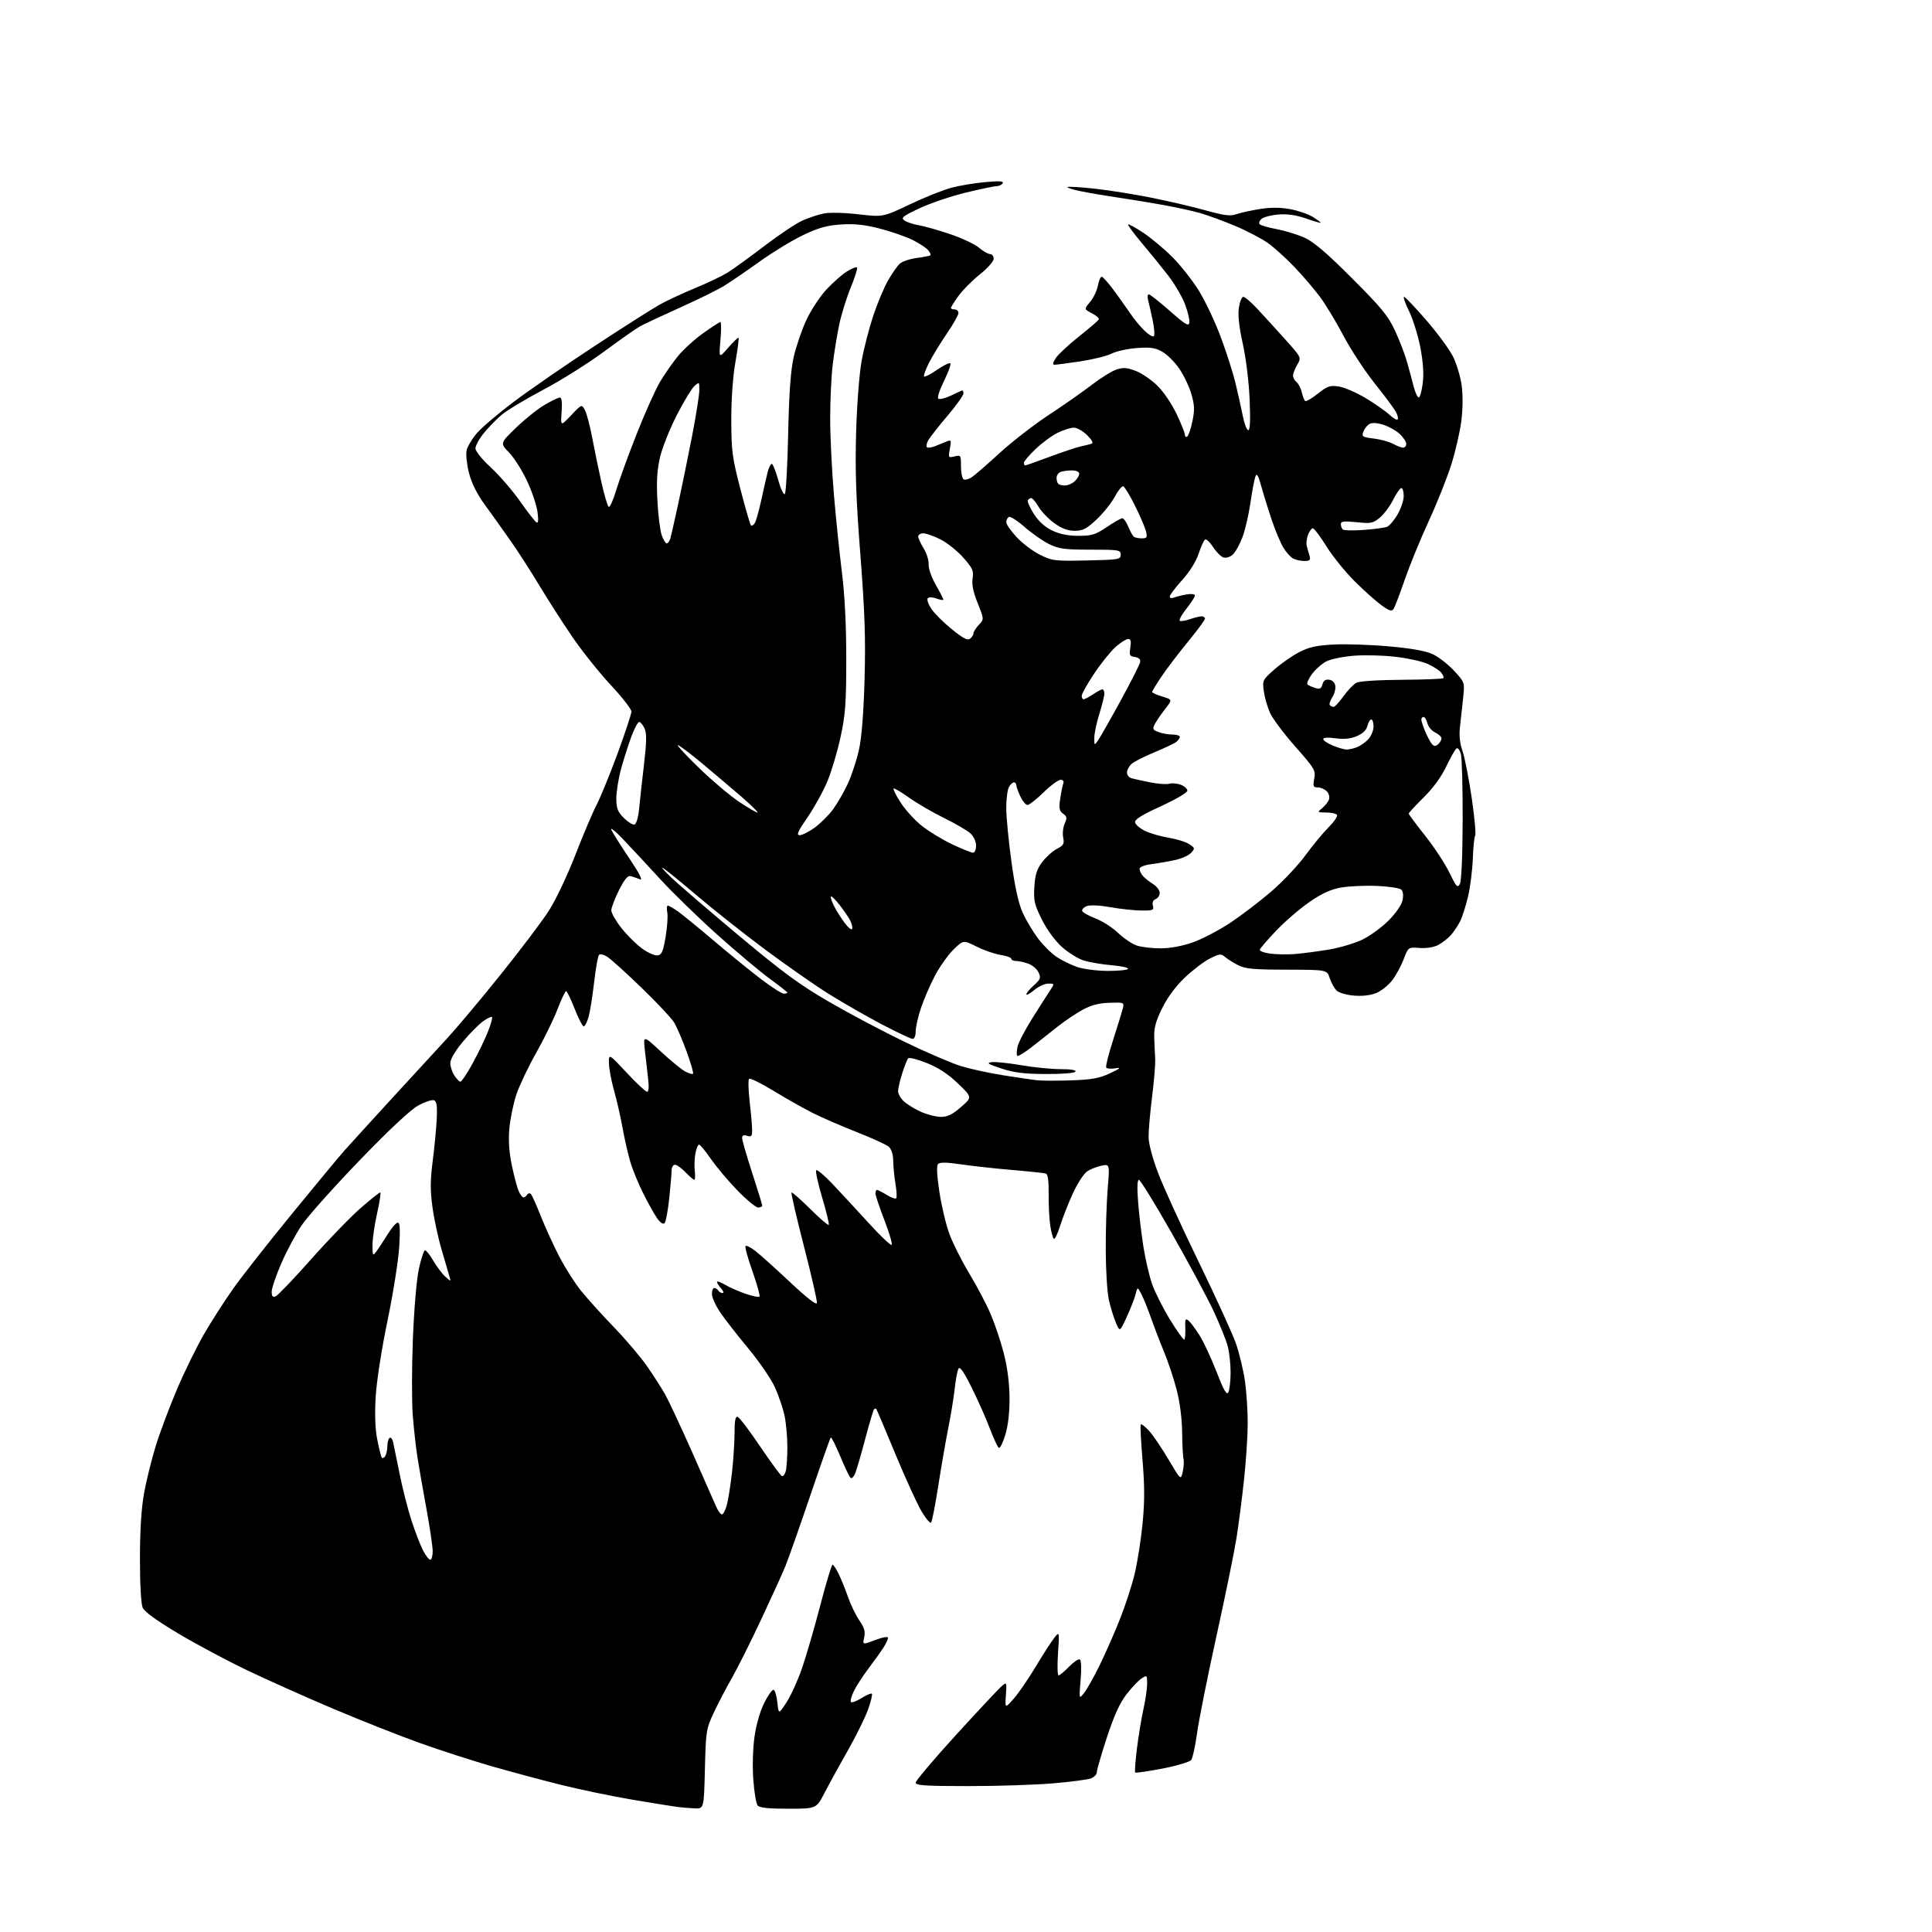 <?xml version="1.0" encoding="UTF-8" standalone="no"?>
<svg 
  version="1.1" 
  xmlns="http://www.w3.org/2000/svg" 
  xmlns:xlink="http://www.w3.org/1999/xlink" 
  xmlns:svg="http://www.w3.org/2000/svg"
  xmlns:rdf="http://www.w3.org/1999/02/22-rdf-syntax-ns#"
  xmlns:cc="http://creativecommons.org/ns#"
  xmlns:dc="http://purl.org/dc/elements/1.1/"
  viewBox="0 0 768 768"
  width="768"
  height="768"
>
<style>svg {background-color: white; }</style>"
<path stroke="none" fill="black" fill-rule="evenodd" d="M276.16,718.85C274.15,718.77 271.15,718.53 269.50,718.32C267.85,718.11 259.78,716.81 251.56,715.43C243.35,714.06 230.30,711.34 222.56,709.40C214.83,707.46 202.43,704.12 195.00,701.98C187.57,699.83 174.97,695.75 167.00,692.91C159.03,690.07 143.50,683.93 132.50,679.27C121.50,674.61 106.02,667.69 98.10,663.89C90.18,660.10 77.86,653.52 70.73,649.26C62.10,644.11 57.41,640.69 56.69,639.02C56.06,637.54 55.62,629.46 55.63,619.50C55.64,608.15 56.19,599.51 57.28,593.50C58.18,588.55 60.26,580.13 61.91,574.78C63.56,569.44 67.35,559.31 70.35,552.28C73.34,545.25 78.20,535.34 81.14,530.26C84.09,525.18 89.30,517.06 92.72,512.22C96.15,507.38 106.67,493.98 116.10,482.46C125.53,470.93 134.84,459.70 136.79,457.50C138.75,455.30 147.13,446.10 155.42,437.05C163.71,428.00 173.72,417.11 177.65,412.86C181.58,408.61 191.23,397.11 199.09,387.31C206.96,377.52 215.55,366.12 218.20,362.00C220.87,357.86 225.54,348.01 228.65,340.00C231.74,332.02 235.55,323.02 237.13,320.00C238.70,316.98 242.46,307.77 245.49,299.54C248.52,291.30 251.00,283.79 251.00,282.84C251.00,281.88 247.28,277.12 242.73,272.24C238.18,267.37 231.26,258.68 227.35,252.94C223.45,247.20 217.55,238.00 214.25,232.50C210.95,227.00 205.83,219.06 202.87,214.85C199.92,210.65 195.36,204.26 192.75,200.67C189.60,196.34 187.46,192.06 186.43,188.02C185.57,184.66 185.14,180.63 185.48,179.07C185.83,177.51 187.67,174.41 189.58,172.18C191.49,169.94 198.10,164.32 204.28,159.68C210.45,155.04 224.80,145.14 236.17,137.68C247.54,130.21 259.24,122.77 262.17,121.13C265.10,119.49 271.51,116.50 276.42,114.48C281.32,112.47 287.17,109.66 289.42,108.24C291.66,106.82 298.22,102.07 303.99,97.67C309.76,93.27 316.51,88.77 318.99,87.67C321.47,86.56 325.30,85.30 327.50,84.86C329.78,84.40 335.69,84.54 341.25,85.19C351.01,86.31 351.01,86.31 361.75,81.21C367.66,78.40 375.12,75.42 378.33,74.59C381.53,73.75 387.56,72.76 391.73,72.38C397.34,71.87 399.12,72.00 398.59,72.85C398.20,73.48 397.12,74.00 396.19,74.00C395.26,74.00 389.77,75.14 384.00,76.54C378.23,77.93 369.97,80.72 365.66,82.73C358.87,85.91 358.05,86.56 359.50,87.63C360.43,88.30 363.01,89.16 365.24,89.54C367.47,89.92 373.07,91.50 377.70,93.07C382.32,94.63 387.46,97.05 389.13,98.45C390.79,99.85 392.79,101.00 393.58,101.00C394.36,101.00 395.00,101.83 395.00,102.85C395.00,103.90 392.60,106.61 389.49,109.09C386.47,111.51 382.64,115.36 380.99,117.66C379.35,119.95 378.00,122.09 378.00,122.41C378.00,122.74 378.68,123.00 379.50,123.00C380.32,123.00 381.00,123.65 381.00,124.44C381.00,125.23 378.90,128.94 376.33,132.69C373.77,136.43 370.58,141.67 369.24,144.33C367.91,146.98 367.05,149.39 367.34,149.67C367.63,149.96 369.95,148.76 372.50,147.00C375.05,145.24 377.42,144.09 377.77,144.44C378.11,144.78 376.97,147.96 375.23,151.49C373.43,155.15 372.47,158.17 373.02,158.51C373.55,158.84 375.67,158.33 377.74,157.38C379.81,156.44 381.84,155.49 382.25,155.27C382.66,155.06 383.00,155.54 383.00,156.35C383.00,157.15 380.08,161.25 376.51,165.45C372.95,169.64 369.54,174.00 368.93,175.12C368.33,176.25 368.12,177.45 368.46,177.79C368.80,178.13 370.30,177.92 371.79,177.33C373.28,176.73 375.35,175.89 376.39,175.46C378.11,174.75 378.22,175.02 377.59,178.37C376.92,181.95 376.98,182.04 379.45,181.42C381.90,180.81 382.00,180.95 382.00,185.33C382.00,187.83 382.47,190.17 383.04,190.53C383.62,190.88 385.08,190.51 386.29,189.70C387.51,188.89 392.50,184.56 397.38,180.08C402.27,175.60 411.04,168.80 416.88,164.96C422.72,161.13 430.42,155.74 433.99,152.99C437.56,150.24 441.99,147.50 443.82,146.89C446.49,146.01 448.02,146.12 451.39,147.41C453.72,148.29 457.55,150.88 459.91,153.15C462.35,155.48 465.68,160.35 467.61,164.36C469.47,168.26 471.00,172.05 471.00,172.78C471.00,173.52 471.42,173.86 471.93,173.54C472.45,173.22 473.38,170.50 474.00,167.48C474.94,162.98 474.86,161.04 473.58,156.62C472.72,153.66 470.54,149.09 468.73,146.47C466.92,143.85 463.88,140.84 461.97,139.78C459.17,138.23 457.21,137.95 451.83,138.36C448.15,138.64 443.67,139.64 441.86,140.57C440.05,141.51 434.51,142.88 429.54,143.63C424.57,144.38 419.93,144.99 419.23,144.99C418.32,145.00 418.45,144.24 419.70,142.33C420.66,140.87 424.83,136.99 428.97,133.71C433.11,130.43 436.64,127.38 436.81,126.93C436.99,126.48 435.73,125.39 434.02,124.51C430.91,122.90 430.91,122.90 433.33,120.02C434.66,118.44 436.05,115.54 436.42,113.57C436.79,111.61 437.47,110.00 437.93,110.00C438.38,110.00 440.51,112.36 442.64,115.25C444.78,118.14 447.77,122.34 449.28,124.58C450.80,126.83 453.37,129.94 455.01,131.51C456.64,133.07 458.30,134.04 458.68,133.65C459.07,133.26 458.85,130.37 458.19,127.22C457.53,124.08 456.71,120.49 456.38,119.25C456.04,118.01 456.17,117.00 456.65,117.00C457.14,117.00 460.90,119.97 465.02,123.59C471.21,129.05 472.55,129.85 472.80,128.26C472.96,127.20 472.18,123.89 471.05,120.92C469.93,117.94 466.87,112.74 464.26,109.38C461.64,106.01 456.92,100.19 453.76,96.45C450.61,92.70 448.21,89.45 448.44,89.22C448.68,88.99 451.39,90.48 454.48,92.53C457.57,94.58 462.75,98.91 466.00,102.16C469.24,105.40 473.94,111.35 476.46,115.38C478.97,119.41 482.86,127.59 485.11,133.55C487.36,139.51 490.02,147.79 491.04,151.94C492.05,156.10 493.39,162.09 494.01,165.25C494.63,168.41 495.62,171.00 496.21,171.00C496.93,171.00 497.10,167.07 496.75,158.75C496.45,151.75 495.28,142.25 494.02,136.59C492.54,129.90 492.03,125.27 492.47,122.34C492.83,119.95 493.63,118.00 494.24,118.00C494.86,118.00 497.36,120.14 499.80,122.75C502.24,125.36 507.19,130.79 510.80,134.81C517.36,142.13 517.36,142.13 515.68,144.97C514.76,146.53 514.00,148.47 514.00,149.28C514.00,150.09 514.65,151.29 515.44,151.95C516.23,152.60 517.16,154.45 517.51,156.06C517.87,157.66 518.48,159.18 518.88,159.42C519.27,159.67 521.55,158.33 523.93,156.44C527.76,153.41 528.72,153.09 532.28,153.66C534.49,154.01 539.27,156.09 542.90,158.27C546.53,160.45 550.73,163.39 552.24,164.79C553.75,166.20 555.25,167.09 555.57,166.76C555.90,166.44 555.62,165.12 554.95,163.84C554.28,162.55 550.50,157.45 546.54,152.50C542.58,147.55 536.97,139.00 534.07,133.50C531.18,128.00 526.96,121.03 524.71,118.00C522.46,114.97 517.89,109.64 514.56,106.15C511.23,102.66 506.48,98.36 504.00,96.60C501.52,94.84 495.68,91.78 491.00,89.81C486.32,87.84 480.02,85.53 477.00,84.68C473.98,83.82 467.45,82.39 462.50,81.50C457.55,80.60 449.36,79.26 444.30,78.52C439.24,77.77 432.56,76.64 429.47,75.99C426.37,75.35 424.05,74.61 424.32,74.35C424.58,74.09 429.45,74.38 435.15,75.00C440.84,75.62 451.12,77.26 458.00,78.65C464.88,80.04 474.55,82.30 479.50,83.69C486.75,85.71 489.08,85.99 491.50,85.14C493.15,84.56 497.34,83.64 500.81,83.09C505.09,82.41 508.95,82.43 512.81,83.13C515.94,83.70 519.96,85.07 521.75,86.17C523.54,87.27 525.00,88.33 525.00,88.53C525.00,88.73 522.41,87.99 519.25,86.88C515.36,85.51 511.82,84.99 508.31,85.26C505.46,85.48 502.40,86.25 501.52,86.98C500.64,87.72 500.29,88.69 500.75,89.15C501.22,89.62 504.23,90.48 507.44,91.07C510.66,91.67 515.59,93.17 518.40,94.41C522.18,96.09 527.10,100.27 537.41,110.58C549.21,122.38 551.82,125.57 554.57,131.50C556.35,135.35 558.51,140.97 559.35,144.00C560.20,147.03 561.38,151.41 561.98,153.75C562.59,156.09 563.48,158.00 563.97,158.00C564.46,158.00 565.17,155.47 565.56,152.37C566.03,148.58 565.72,143.94 564.61,138.12C563.70,133.38 561.69,126.91 560.15,123.75C558.60,120.59 557.70,118.00 558.13,118.00C558.56,118.00 562.53,122.16 566.94,127.25C571.35,132.34 576.12,138.81 577.54,141.63C578.96,144.45 580.52,149.60 581.01,153.06C581.56,156.95 581.52,162.41 580.90,167.32C580.35,171.70 578.53,179.60 576.84,184.89C575.16,190.18 571.13,200.26 567.88,207.29C564.64,214.33 560.40,224.68 558.46,230.29C556.52,235.91 554.52,241.15 554.03,241.96C553.28,243.17 552.50,242.97 549.31,240.71C547.22,239.22 542.43,234.97 538.68,231.25C534.93,227.54 529.82,221.24 527.33,217.25C524.83,213.26 522.38,210.00 521.87,210.00C521.37,210.00 520.50,211.18 519.95,212.63C519.40,214.08 519.19,216.10 519.47,217.13C519.76,218.16 520.26,219.90 520.57,221.00C521.03,222.64 520.66,223.00 518.50,223.00C517.05,223.00 515.04,222.56 514.02,222.01C513.01,221.47 511.28,219.56 510.19,217.76C509.09,215.97 507.05,211.12 505.65,207.00C504.25,202.88 502.35,196.80 501.44,193.50C500.12,188.79 499.61,187.93 499.02,189.50C498.61,190.60 497.73,195.29 497.06,199.93C496.39,204.56 494.97,210.69 493.90,213.54C492.83,216.39 491.10,219.50 490.05,220.45C488.95,221.45 487.37,221.93 486.32,221.59C485.32,221.26 483.47,219.40 482.22,217.46C480.96,215.51 479.53,214.17 479.04,214.47C478.55,214.78 477.39,217.32 476.46,220.14C475.42,223.27 472.87,227.33 469.88,230.63C467.20,233.60 465.00,236.51 465.00,237.12C465.00,237.76 465.73,237.93 466.75,237.52C467.71,237.14 469.96,236.58 471.75,236.28C473.60,235.97 475.00,236.17 475.00,236.73C475.00,237.27 473.43,239.69 471.52,242.11C469.61,244.52 468.49,246.65 469.04,246.84C469.59,247.03 471.45,246.69 473.17,246.09C474.89,245.49 476.91,245.00 477.65,245.00C478.39,245.00 479.00,245.42 479.00,245.93C479.00,246.45 475.93,250.61 472.17,255.18C468.42,259.76 463.69,265.97 461.67,268.99C459.65,272.00 458.00,274.75 458.00,275.08C458.00,275.41 459.82,276.23 462.04,276.89C466.08,278.11 466.08,278.11 463.19,281.80C461.59,283.84 459.76,286.52 459.10,287.76C458.05,289.78 458.20,290.13 460.52,291.01C461.96,291.55 464.45,292.00 466.07,292.00C467.68,292.00 469.00,292.39 469.00,292.88C469.00,293.36 468.40,294.26 467.66,294.87C466.92,295.48 463.00,297.35 458.96,299.02C454.91,300.69 450.79,302.78 449.80,303.68C448.81,304.58 448.00,306.11 448.00,307.09C448.00,308.07 448.79,309.09 449.75,309.36C450.71,309.64 454.08,310.37 457.24,311.00C460.40,311.63 463.83,311.87 464.86,311.54C465.89,311.22 467.92,311.40 469.37,311.95C470.82,312.50 472.00,313.56 472.00,314.31C472.00,315.07 467.32,317.81 461.46,320.50C453.84,323.98 451.00,325.76 451.21,326.91C451.37,327.78 453.14,329.30 455.15,330.29C457.17,331.27 461.38,332.49 464.53,333.01C467.68,333.52 471.36,334.66 472.71,335.55C475.02,337.06 475.07,337.27 473.50,339.00C472.58,340.01 469.73,341.30 467.17,341.86C464.60,342.43 460.36,343.16 457.75,343.50C454.95,343.87 453.00,344.64 453.00,345.37C453.00,346.06 453.56,347.30 454.25,348.13C454.94,348.96 456.74,350.41 458.25,351.34C459.76,352.28 461.00,353.89 461.00,354.92C461.00,355.94 460.27,357.06 459.39,357.41C458.36,357.80 457.96,358.75 458.29,360.01C458.76,361.81 458.32,361.99 453.66,361.95C450.82,361.92 445.30,361.32 441.39,360.62C437.25,359.88 433.36,359.69 432.06,360.17C430.84,360.63 430.00,361.50 430.20,362.11C430.41,362.73 432.78,364.07 435.47,365.09C438.17,366.11 442.20,368.70 444.44,370.84C446.67,372.98 450.03,375.25 451.90,375.87C453.77,376.49 458.04,376.99 461.40,376.98C465.22,376.97 470.02,376.07 474.24,374.58C477.94,373.27 484.69,369.73 489.24,366.70C493.78,363.67 501.16,358.02 505.64,354.14C510.11,350.26 516.09,343.90 518.93,340.00C521.76,336.11 525.88,331.12 528.08,328.92C530.27,326.73 531.80,324.49 531.48,323.96C531.15,323.43 529.22,322.99 527.19,322.98C523.55,322.96 523.53,322.93 525.61,321.23C526.76,320.28 527.98,318.73 528.31,317.78C528.64,316.83 528.23,315.37 527.39,314.53C526.55,313.69 524.94,313.00 523.82,313.00C522.03,313.00 521.86,312.57 522.43,309.52C523.05,306.24 522.61,305.50 514.89,296.77C510.38,291.67 505.86,285.63 504.84,283.34C503.82,281.05 502.71,277.20 502.38,274.77C501.79,270.48 501.91,270.25 506.64,266.08C509.31,263.72 513.75,260.63 516.50,259.22C520.41,257.21 523.41,256.55 530.24,256.20C535.04,255.96 544.94,256.29 552.24,256.95C561.35,257.77 566.81,258.76 569.67,260.12C571.96,261.21 575.73,264.15 578.05,266.67C582.26,271.23 582.26,271.23 581.63,277.37C581.29,280.74 580.73,285.83 580.39,288.67C579.95,292.26 580.26,295.31 581.39,298.62C582.28,301.24 583.92,309.62 585.04,317.24C586.15,324.86 586.76,331.57 586.40,332.15C586.04,332.74 585.62,336.88 585.46,341.36C585.30,345.84 584.46,352.56 583.59,356.29C582.72,360.02 581.28,364.52 580.39,366.29C579.50,368.06 577.81,370.56 576.63,371.85C575.46,373.13 573.21,374.86 571.64,375.68C569.96,376.55 566.94,377.03 564.30,376.83C559.81,376.50 559.81,376.50 557.98,381.31C556.97,383.95 554.93,387.71 553.44,389.66C551.95,391.62 549.12,393.89 547.15,394.71C544.85,395.67 541.63,396.05 538.23,395.77C535.13,395.51 532.21,394.64 531.26,393.69C530.35,392.78 529.14,390.57 528.56,388.77C527.50,385.50 527.50,385.50 511.50,385.46C497.98,385.43 494.96,385.14 492.00,383.59C490.07,382.58 487.76,381.11 486.85,380.31C485.39,379.04 484.68,379.13 480.89,381.06C478.52,382.26 474.05,385.67 470.95,388.63C467.37,392.04 464.10,396.46 461.99,400.75C459.41,405.98 458.70,408.62 458.83,412.50C458.93,415.25 459.09,419.07 459.21,421.00C459.32,422.93 458.76,429.68 457.97,436.00C457.18,442.32 456.55,449.52 456.58,452.00C456.61,454.69 458.17,460.52 460.45,466.50C462.55,472.00 469.82,487.91 476.61,501.86C483.40,515.81 490.06,530.44 491.41,534.36C492.75,538.29 494.34,545.02 494.93,549.32C495.52,553.62 496.00,561.05 495.99,565.82C495.98,570.60 495.33,580.58 494.54,588.00C493.75,595.42 492.38,606.00 491.51,611.50C490.63,617.00 487.04,634.55 483.53,650.50C480.02,666.45 476.57,683.70 475.87,688.84C475.17,693.97 474.12,698.81 473.55,699.60C472.97,700.38 467.83,701.92 462.10,703.03C456.39,704.14 451.51,704.84 451.26,704.59C451.01,704.35 451.34,699.95 451.98,694.82C452.63,689.70 453.80,682.66 454.58,679.19C455.36,675.72 456.00,671.27 456.00,669.32C456.00,665.85 455.94,665.80 453.75,667.23C452.51,668.04 449.81,670.90 447.74,673.60C445.09,677.05 442.80,682.10 439.99,690.71C437.79,697.42 436.00,703.62 436.00,704.48C436.00,705.34 434.95,706.45 433.66,706.94C432.38,707.43 425.60,708.32 418.61,708.91C411.61,709.51 396.47,710.00 384.95,710.00C367.83,710.00 364.00,709.75 364.00,708.62C364.00,707.87 371.13,699.43 379.84,689.87C388.56,680.32 396.71,671.60 397.95,670.50C400.22,668.50 400.22,668.50 399.86,673.85C399.50,679.20 399.50,679.20 403.00,675.22C404.93,673.03 408.89,667.25 411.81,662.36C414.74,657.48 418.04,652.36 419.14,650.99C421.16,648.50 421.16,648.50 420.57,657.25C420.25,662.06 420.35,666.00 420.80,666.00C421.24,666.00 423.12,664.44 424.96,662.54C426.81,660.64 428.74,659.34 429.26,659.66C429.82,660.01 429.94,663.40 429.56,667.87C428.91,675.50 428.91,675.50 430.93,673.00C432.04,671.62 434.82,666.67 437.11,662.00C439.40,657.33 443.02,649.09 445.17,643.69C447.31,638.30 449.95,630.20 451.03,625.69C452.12,621.19 453.53,612.24 454.17,605.81C455.04,596.96 455.04,590.78 454.17,580.38C453.54,572.83 453.22,566.44 453.48,566.19C453.73,565.93 455.19,567.07 456.72,568.72C458.25,570.37 461.73,575.49 464.46,580.10C469.42,588.48 469.42,588.48 470.17,584.99C470.58,583.07 470.71,580.83 470.47,580.00C470.22,579.17 469.98,574.45 469.92,569.50C469.86,563.95 469.03,557.43 467.75,552.50C466.61,548.10 464.37,541.35 462.77,537.50C461.17,533.65 458.82,527.53 457.54,523.90C456.26,520.27 454.54,516.00 453.70,514.40C452.17,511.50 452.17,511.50 451.42,514.48C451.01,516.12 449.43,520.17 447.91,523.48C445.15,529.50 445.15,529.50 443.57,525.76C442.70,523.71 441.45,519.66 440.80,516.76C440.14,513.87 439.58,504.98 439.55,497.00C439.52,489.02 439.87,478.05 440.32,472.61C441.14,462.72 441.14,462.72 437.87,463.38C436.08,463.73 433.52,464.74 432.19,465.61C430.87,466.48 428.31,470.41 426.50,474.34C424.69,478.28 422.42,484.07 421.44,487.20C420.46,490.34 419.34,492.71 418.95,492.47C418.55,492.22 417.90,489.88 417.50,487.26C417.10,484.64 416.81,478.99 416.86,474.71C416.92,469.38 416.56,466.79 415.72,466.51C415.05,466.29 408.88,465.63 402.00,465.05C395.12,464.46 386.00,463.46 381.73,462.81C376.44,462.02 373.63,461.97 372.93,462.67C372.24,463.36 372.39,466.87 373.40,473.64C374.22,479.12 375.99,486.64 377.34,490.35C378.69,494.07 382.29,501.24 385.34,506.30C388.40,511.36 392.23,518.65 393.86,522.50C395.50,526.35 397.82,533.33 399.03,538.00C400.44,543.46 401.25,549.72 401.30,555.50C401.35,561.33 400.77,566.54 399.65,570.29C398.70,573.47 397.53,575.83 397.05,575.53C396.56,575.23 394.94,571.73 393.43,567.74C391.93,563.76 388.69,556.48 386.24,551.56C383.13,545.30 381.56,543.05 381.01,544.06C380.58,544.85 379.90,548.42 379.51,552.00C379.12,555.58 377.98,562.55 376.99,567.50C376.00,572.45 374.20,582.80 373.00,590.50C371.80,598.20 370.51,604.83 370.12,605.24C369.73,605.65 368.01,603.63 366.30,600.74C364.59,597.86 359.92,587.62 355.93,578.00C351.94,568.38 348.53,560.31 348.34,560.08C348.15,559.85 347.75,559.91 347.45,560.21C347.15,560.52 345.62,565.65 344.04,571.63C342.46,577.61 340.67,583.81 340.05,585.41C339.39,587.12 338.56,587.95 338.05,587.41C337.57,586.91 335.72,583.00 333.94,578.73C332.16,574.46 330.50,571.17 330.24,571.43C329.98,571.69 326.28,582.16 322.03,594.70C317.77,607.24 313.36,619.75 312.24,622.50C311.12,625.25 306.83,634.70 302.70,643.50C298.58,652.30 293.30,662.86 290.97,666.96C288.64,671.06 285.35,677.36 283.67,680.96C280.73,687.22 280.59,688.16 280.21,703.25C279.82,719.00 279.82,719.00 276.16,718.85zM313.37,719.00C305.50,719.00 301.93,718.62 301.17,717.71C300.59,717.00 299.81,712.39 299.45,707.46C299.07,702.32 299.26,695.09 299.91,690.50C300.58,685.71 302.12,680.29 303.76,677.00C305.27,673.98 306.95,671.60 307.50,671.73C308.05,671.85 308.73,674.10 309.01,676.73C309.52,681.50 309.52,681.50 312.63,676.75C314.35,674.14 317.11,668.07 318.78,663.25C320.45,658.44 323.72,647.19 326.05,638.25C328.37,629.31 330.58,622.00 330.95,622.00C331.32,622.00 332.44,623.69 333.44,625.75C334.43,627.81 336.10,631.97 337.15,634.99C338.20,638.00 340.21,642.14 341.62,644.17C343.59,647.01 344.03,648.58 343.53,650.87C342.87,653.86 342.87,653.86 347.94,651.93C350.84,650.83 353.00,650.45 353.00,651.04C353.00,651.61 352.23,653.29 351.29,654.79C350.35,656.28 347.67,660.02 345.34,663.11C343.01,666.19 340.33,670.35 339.37,672.34C338.42,674.34 337.92,676.26 338.27,676.60C338.61,676.95 340.52,676.23 342.50,675.00C344.48,673.77 346.33,673.00 346.60,673.27C346.88,673.54 346.20,676.33 345.10,679.46C344.00,682.59 340.37,689.95 337.04,695.82C333.70,701.70 329.52,709.31 327.74,712.75C324.50,718.99 324.50,718.99 313.37,719.00zM171.02,620.00C171.56,620.00 172.00,618.50 172.00,616.66C172.00,614.83 170.89,607.29 169.54,599.91C168.19,592.54 166.58,583.35 165.97,579.50C165.36,575.65 164.51,568.11 164.09,562.74C163.66,557.37 163.68,543.64 164.13,532.24C164.61,520.08 165.61,508.50 166.54,504.25C167.42,500.26 168.51,497.00 168.97,497.00C169.43,497.00 170.93,498.91 172.30,501.25C173.67,503.59 175.80,506.40 177.03,507.50C179.27,509.50 179.27,509.50 178.69,507.50C178.38,506.40 176.99,501.68 175.61,497.00C174.22,492.32 172.56,484.63 171.92,479.91C170.99,473.16 171.02,469.19 172.02,461.41C172.73,455.96 173.44,448.44 173.61,444.70C173.85,439.55 173.58,437.78 172.51,437.37C171.73,437.07 168.93,438.00 166.29,439.44C163.19,441.13 154.92,448.86 142.93,461.28C132.73,471.85 122.40,483.43 119.97,487.00C117.55,490.57 113.87,497.44 111.79,502.27C109.70,507.09 108.00,512.14 108.00,513.48C108.00,515.29 108.41,515.78 109.55,515.34C110.41,515.01 116.74,508.39 123.63,500.62C130.51,492.86 139.38,483.69 143.32,480.26C147.27,476.83 150.79,474.01 151.14,474.01C151.49,474.00 150.94,477.71 149.92,482.25C148.89,486.79 148.06,492.52 148.07,495.00C148.09,499.23 148.18,499.38 149.60,497.50C150.43,496.40 152.43,493.36 154.04,490.75C155.64,488.14 157.48,486.00 158.13,486.00C158.99,486.00 159.14,488.61 158.69,495.75C158.36,501.11 156.26,514.27 154.04,525.00C151.70,536.23 149.71,549.02 149.35,555.16C148.92,562.16 149.13,568.00 149.95,572.16C150.64,575.65 151.43,578.89 151.72,579.36C152.01,579.83 152.64,579.60 153.11,578.86C153.58,578.11 153.98,576.29 153.98,574.81C153.99,573.33 154.40,571.87 154.89,571.57C155.37,571.27 156.00,572.03 156.27,573.26C156.55,574.49 157.72,580.23 158.88,586.00C160.03,591.77 162.15,600.09 163.59,604.48C165.02,608.87 167.06,614.16 168.12,616.23C169.18,618.30 170.48,620.00 171.02,620.00zM286.97,602.00C287.50,602.00 288.37,600.31 288.93,598.25C289.48,596.19 290.39,590.45 290.96,585.50C291.52,580.55 291.99,573.42 291.99,569.67C292.00,564.66 292.33,562.94 293.25,563.23C293.94,563.45 297.98,568.78 302.22,575.06C306.47,581.34 310.35,586.62 310.84,586.78C311.34,586.95 312.02,586.05 312.36,584.79C312.70,583.53 312.98,579.26 312.99,575.30C312.99,571.34 312.50,565.71 311.88,562.80C311.26,559.88 309.54,554.80 308.05,551.50C306.57,548.20 301.79,541.22 297.44,536.00C293.09,530.77 288.06,524.32 286.27,521.65C284.47,518.98 283.00,515.72 283.00,514.40C283.00,513.08 283.42,512.00 283.94,512.00C284.46,512.00 285.16,512.45 285.50,513.00C285.84,513.55 286.61,514.00 287.21,514.00C287.82,514.00 287.57,513.18 286.65,512.17C285.74,511.17 285.00,510.00 285.00,509.57C285.00,509.15 286.47,509.67 288.26,510.72C290.05,511.78 293.73,513.40 296.43,514.32C299.13,515.24 301.59,515.74 301.90,515.43C302.21,515.12 300.96,510.60 299.12,505.38C297.27,500.17 296.03,495.64 296.36,495.31C296.68,494.99 298.42,495.85 300.22,497.24C302.03,498.62 308.22,504.19 313.99,509.61C320.62,515.84 324.58,518.92 324.74,517.99C324.89,517.17 322.57,507.05 319.60,495.50C316.63,483.95 314.39,474.30 314.63,474.05C314.86,473.81 318.18,476.71 322.00,480.50C325.82,484.29 329.16,487.17 329.43,486.90C329.70,486.64 328.54,481.80 326.85,476.15C325.17,470.50 324.09,465.57 324.46,465.20C324.83,464.83 327.69,467.22 330.82,470.52C333.94,473.81 340.39,480.78 345.15,486.00C349.90,491.23 354.09,495.21 354.45,494.86C354.82,494.51 353.51,490.07 351.56,485.01C349.60,479.94 348.00,475.17 348.00,474.40C348.00,473.63 348.28,473.00 348.63,473.00C348.98,473.00 350.74,473.91 352.55,475.03C354.36,476.15 356.05,476.71 356.31,476.28C356.57,475.85 356.41,473.25 355.95,470.50C355.49,467.75 355.09,463.66 355.06,461.40C355.02,458.80 354.36,456.76 353.25,455.81C352.29,454.99 346.55,452.37 340.50,449.99C334.45,447.62 326.57,444.20 323.00,442.39C319.43,440.59 312.45,436.65 307.50,433.63C302.55,430.61 298.17,428.46 297.77,428.85C297.37,429.24 297.48,433.37 298.01,438.03C298.55,442.69 298.99,447.77 298.99,449.32C299.00,451.68 298.68,452.03 297.00,451.50C295.59,451.05 295.00,451.32 295.00,452.40C295.00,453.24 296.80,459.46 299.00,466.22C301.19,472.97 302.99,478.84 303.00,479.25C303.00,479.66 302.26,480.00 301.36,480.00C300.45,480.00 296.73,476.92 293.09,473.17C289.45,469.41 284.72,463.78 282.57,460.67C280.42,457.55 278.31,455.00 277.88,455.00C277.45,455.00 276.80,456.57 276.44,458.49C276.07,460.42 275.96,463.57 276.19,465.49C276.41,467.42 276.32,469.00 275.99,469.00C275.65,469.00 274.08,467.65 272.50,466.00C270.92,464.35 269.04,463.00 268.31,463.00C267.59,463.00 266.99,464.01 266.98,465.25C266.97,466.49 266.54,471.51 266.03,476.40C265.51,481.30 264.68,485.72 264.17,486.23C263.61,486.79 262.47,486.05 261.25,484.33C260.15,482.77 257.66,478.32 255.71,474.44C253.76,470.56 251.41,464.79 250.49,461.62C249.57,458.45 248.20,452.40 247.44,448.18C246.68,443.95 245.18,437.35 244.09,433.50C243.00,429.65 242.09,424.77 242.06,422.65C242.00,418.80 242.00,418.80 249.10,426.40C253.00,430.58 256.66,434.00 257.23,434.00C257.88,434.00 258.03,432.09 257.63,428.75C257.29,425.86 256.71,420.80 256.34,417.51C255.68,411.51 255.68,411.51 262.70,418.01C266.55,421.58 270.90,425.14 272.35,425.92C273.81,426.70 275.22,427.11 275.49,426.84C275.76,426.57 274.60,422.56 272.92,417.92C271.23,413.29 268.98,408.10 267.92,406.38C266.86,404.66 261.08,398.50 255.06,392.69C249.05,386.88 242.95,381.36 241.51,380.42C240.01,379.43 238.56,379.09 238.11,379.60C237.67,380.10 236.80,385.00 236.17,390.50C235.54,396.00 234.55,402.19 233.97,404.25C233.38,406.31 232.52,408.00 232.04,408.00C231.57,408.00 229.94,404.85 228.43,401.00C226.92,397.15 225.39,394.00 225.03,394.00C224.67,394.00 223.12,397.26 221.59,401.25C220.06,405.24 216.27,413.00 213.16,418.49C210.04,423.99 206.52,431.40 205.31,434.96C204.11,438.53 202.84,444.60 202.49,448.47C202.04,453.34 202.35,457.90 203.48,463.33C204.38,467.63 205.61,472.24 206.22,473.58C206.82,474.91 207.67,476.00 208.10,476.00C208.53,476.00 209.18,475.51 209.55,474.91C209.92,474.31 210.59,474.20 211.04,474.66C211.49,475.12 213.27,479.10 215.01,483.50C216.75,487.90 220.04,495.10 222.32,499.50C224.61,503.90 228.46,509.98 230.88,513.00C233.31,516.02 239.19,522.55 243.97,527.50C248.74,532.45 254.67,539.42 257.15,543.00C259.63,546.58 262.85,551.58 264.30,554.13C265.75,556.67 270.60,567.02 275.08,577.13C279.55,587.23 283.85,596.96 284.62,598.75C285.39,600.54 286.45,602.00 286.97,602.00zM488.26,553.50C488.75,552.62 489.17,549.12 489.18,545.70C489.20,542.29 488.67,537.48 488.01,535.02C487.34,532.55 484.80,526.27 482.37,521.06C479.93,515.85 472.49,502.00 465.84,490.29C459.18,478.58 453.28,469.00 452.73,469.00C452.08,469.00 451.97,472.12 452.41,477.75C452.78,482.56 453.73,490.55 454.51,495.50C455.29,500.45 456.83,507.13 457.94,510.34C459.05,513.55 462.28,519.97 465.12,524.61C467.97,529.24 470.53,532.81 470.81,532.52C471.10,532.24 471.26,530.15 471.17,527.88C471.03,524.39 471.23,523.94 472.45,524.96C473.24,525.61 475.22,528.26 476.84,530.83C478.47,533.40 481.50,539.91 483.58,545.29C486.42,552.63 487.60,554.68 488.26,553.50zM374.00,443.98C376.65,443.99 378.59,443.05 382.00,440.08C386.50,436.17 386.50,436.17 380.82,430.72C376.90,426.95 373.08,424.44 368.43,422.58C364.73,421.10 361.39,420.25 361.00,420.70C360.61,421.14 359.55,423.83 358.64,426.69C357.74,429.54 357.00,432.73 357.00,433.76C357.00,434.80 358.01,436.60 359.25,437.76C360.49,438.93 363.52,440.79 366.00,441.92C368.48,443.04 372.07,443.96 374.00,443.98zM183.04,430.00C183.49,430.00 185.66,426.74 187.85,422.75C190.05,418.76 192.80,413.08 193.96,410.12C195.12,407.16 195.86,404.52 195.59,404.26C195.33,404.00 193.72,404.78 192.01,405.99C190.30,407.21 186.67,410.88 183.95,414.16C180.94,417.77 179.00,421.08 179.00,422.59C179.00,423.95 179.73,426.18 180.62,427.54C181.50,428.89 182.60,430.00 183.04,430.00zM425.78,429.46C434.17,429.17 437.01,428.65 441.28,426.63C445.42,424.66 445.85,424.25 443.37,424.67C441.65,424.96 440.01,424.82 439.73,424.35C439.45,423.88 440.68,419.00 442.45,413.50C444.23,408.00 445.96,402.36 446.31,400.97C446.92,398.46 446.87,398.44 441.03,398.62C436.80,398.75 433.76,399.55 430.31,401.43C427.67,402.88 423.25,405.85 420.50,408.04C417.75,410.23 413.13,413.88 410.22,416.15C407.32,418.42 404.69,420.02 404.38,419.71C404.07,419.40 404.11,417.78 404.48,416.11C404.84,414.44 407.49,409.35 410.36,404.79C413.24,400.23 416.41,395.26 417.41,393.75C419.23,391.00 419.23,391.00 416.69,391.00C415.30,391.00 412.77,392.17 411.08,393.59C409.38,395.01 408.00,395.76 408.00,395.25C408.00,394.75 409.34,393.13 410.98,391.67C413.61,389.33 413.83,388.73 412.84,386.56C412.23,385.21 410.37,383.63 408.71,383.05C407.06,382.47 404.87,382.00 403.85,382.00C402.83,382.00 402.00,381.61 402.00,381.13C402.00,380.65 400.09,379.96 397.75,379.60C395.41,379.23 391.13,377.75 388.22,376.29C382.95,373.65 382.95,373.65 379.01,377.49C376.84,379.61 373.52,384.30 371.62,387.92C369.72,391.54 367.23,397.30 366.09,400.72C364.94,404.14 364.00,408.30 364.00,409.97C364.00,411.74 363.48,412.99 362.75,412.98C362.06,412.96 356.55,410.36 350.50,407.18C344.45,404.00 334.93,398.54 329.34,395.04C323.76,391.54 312.29,383.53 303.86,377.24C295.44,370.95 283.44,361.46 277.21,356.15C270.97,350.84 264.89,345.89 263.68,345.14C262.48,344.40 263.98,346.13 267.00,348.99C270.02,351.84 282.14,362.24 293.92,372.10C311.43,386.74 318.02,391.56 329.92,398.45C337.94,403.09 351.48,410.24 360.00,414.35C368.52,418.45 378.44,422.71 382.04,423.81C385.64,424.91 393.07,426.52 398.54,427.40C404.02,428.27 410.07,429.17 412.00,429.40C413.93,429.63 420.12,429.66 425.78,429.46zM415.69,426.94C407.02,426.90 403.04,426.40 398.00,424.73C392.71,422.98 392.00,422.51 394.20,422.23C395.69,422.03 400.97,422.58 405.95,423.44C410.93,424.30 417.95,425.00 421.56,425.00C425.68,425.00 427.89,425.37 427.50,426.00C427.14,426.58 422.14,426.98 415.69,426.94zM311.59,395.00C312.36,395.00 313.00,394.81 313.00,394.58C313.00,394.35 309.86,391.88 306.02,389.09C302.19,386.29 292.80,378.42 285.17,371.59C277.55,364.75 267.30,354.78 262.40,349.43C257.51,344.08 250.88,336.96 247.67,333.60C244.42,330.20 242.39,328.61 243.08,330.00C243.76,331.38 247.00,336.51 250.29,341.41C254.25,347.31 255.63,350.05 254.38,349.54C253.35,349.12 251.74,348.55 250.81,348.29C249.56,347.92 248.35,349.35 246.06,353.87C244.38,357.21 243.00,360.82 243.00,361.88C243.00,362.95 244.82,366.12 247.04,368.93C249.27,371.75 252.96,375.41 255.25,377.07C257.54,378.73 260.31,379.95 261.41,379.79C263.04,379.55 263.61,378.24 264.58,372.50C265.23,368.65 265.54,364.26 265.26,362.75C264.98,361.24 265.07,360.00 265.47,360.00C265.87,360.00 267.61,360.99 269.35,362.20C271.08,363.41 277.68,368.79 284.00,374.16C290.32,379.52 298.80,386.41 302.84,389.46C306.87,392.51 310.81,395.00 311.59,395.00zM440.19,385.95C444.42,385.98 448.12,385.61 448.41,385.14C448.70,384.67 445.84,384.03 442.05,383.71C438.27,383.39 433.28,382.57 430.98,381.88C428.68,381.19 424.70,378.74 422.15,376.44C419.33,373.90 416.18,369.59 414.14,365.50C411.17,359.52 410.83,358.01 411.18,352.49C411.49,347.59 412.18,345.46 414.34,342.62C415.86,340.63 418.48,338.29 420.16,337.42C422.79,336.05 423.14,335.43 422.63,332.91C422.31,331.30 422.58,328.82 423.23,327.39C424.25,325.17 424.15,324.58 422.59,323.44C421.06,322.33 420.88,321.32 421.46,317.42C421.85,314.85 422.40,312.13 422.69,311.37C423.00,310.55 422.55,310.00 421.58,310.00C420.68,310.00 417.63,312.25 414.81,315.00C411.98,317.75 409.12,320.00 408.45,320.00C407.78,320.00 406.50,318.47 405.61,316.60C404.73,314.73 404.00,312.70 404.00,312.10C404.00,311.49 403.57,311.00 403.04,311.00C402.50,311.00 401.60,311.87 401.04,312.93C400.47,314.00 400.00,317.73 400.00,321.23C400.00,324.73 400.93,334.32 402.06,342.54C403.47,352.83 404.89,359.19 406.58,362.92C407.94,365.90 410.71,370.52 412.73,373.18C414.76,375.84 418.05,379.09 420.05,380.41C422.05,381.74 425.66,383.51 428.09,384.36C430.52,385.21 435.96,385.93 440.19,385.95zM515.00,379.22C518.02,378.97 524.04,378.17 528.37,377.44C532.69,376.72 538.68,374.93 541.67,373.46C544.66,372.00 549.29,368.62 551.96,365.94C554.76,363.15 557.12,359.75 557.51,357.94C557.94,356.01 557.76,354.36 557.05,353.65C556.42,353.02 551.97,352.35 547.17,352.16C542.37,351.97 535.92,352.28 532.85,352.85C528.87,353.59 525.28,355.26 520.38,358.66C516.60,361.29 510.70,366.38 507.29,369.97C503.87,373.56 500.95,376.95 500.79,377.50C500.63,378.05 502.52,378.76 505.00,379.09C507.48,379.41 511.98,379.47 515.00,379.22zM338.75,369.24C338.96,368.62 338.59,367.07 337.92,365.81C337.25,364.54 335.37,361.79 333.73,359.70C332.10,357.62 330.55,356.11 330.31,356.36C330.06,356.61 330.61,358.32 331.54,360.16C332.47,362.00 334.39,365.04 335.81,366.93C337.22,368.82 338.55,369.86 338.75,369.24zM580.30,351.43C580.95,350.27 581.38,340.48 581.43,326.02C581.47,313.09 581.15,301.24 580.72,299.71C580.29,298.17 579.52,297.18 579.00,297.50C578.49,297.82 576.65,301.03 574.93,304.65C572.93,308.84 569.66,313.31 565.90,317.02C562.65,320.22 560.00,323.09 560.00,323.42C560.00,323.74 562.95,327.72 566.55,332.25C570.15,336.79 574.48,343.38 576.17,346.90C578.86,352.49 579.38,353.07 580.30,351.43zM386.75,338.96C387.46,338.98 388.00,337.79 388.00,336.17C388.00,334.52 387.06,332.49 385.75,331.28C384.51,330.14 379.79,327.38 375.25,325.16C370.71,322.93 364.45,319.28 361.33,317.05C358.22,314.82 355.46,313.21 355.21,313.46C354.95,313.72 356.23,316.25 358.05,319.08C359.87,321.92 363.64,326.06 366.43,328.28C369.22,330.50 374.65,333.80 378.50,335.62C382.35,337.44 386.06,338.94 386.75,338.96zM317.91,332.00C318.89,332.00 321.57,330.65 323.85,329.00C326.13,327.34 329.40,324.08 331.13,321.75C332.85,319.41 335.51,314.78 337.05,311.46C338.58,308.14 340.57,302.06 341.47,297.96C342.53,293.13 343.31,283.27 343.68,270.00C344.13,253.85 343.77,243.35 342.01,220.50C340.27,198.06 339.89,187.09 340.32,172.00C340.63,160.92 341.58,148.62 342.50,143.50C343.40,138.55 345.48,130.46 347.12,125.52C348.77,120.58 351.43,114.25 353.03,111.45C354.63,108.66 356.74,105.65 357.72,104.78C358.70,103.91 361.74,102.90 364.48,102.54C367.21,102.18 369.64,101.69 369.87,101.47C370.10,101.24 369.69,100.33 368.96,99.45C368.22,98.56 365.50,96.77 362.91,95.45C360.31,94.14 354.46,92.10 349.90,90.91C343.75,89.32 339.73,88.88 334.40,89.23C328.78,89.59 325.47,90.50 319.41,93.38C315.13,95.41 307.32,100.15 302.06,103.91C296.80,107.67 290.48,112.00 288.00,113.54C285.52,115.09 277.65,118.98 270.50,122.19C263.35,125.40 256.15,128.77 254.50,129.68C252.85,130.59 246.36,135.14 240.08,139.79C233.79,144.44 222.88,151.29 215.83,155.01C208.78,158.73 201.32,163.24 199.26,165.02C197.19,166.80 194.04,170.06 192.25,172.27C190.46,174.47 189.00,177.16 189.00,178.24C189.00,179.35 191.64,182.62 195.14,185.85C198.51,188.96 203.72,194.98 206.71,199.24C209.70,203.49 212.64,207.27 213.23,207.64C213.99,208.11 214.11,206.82 213.65,203.41C213.28,200.71 211.38,195.12 209.43,191.00C207.48,186.88 204.28,181.85 202.33,179.84C198.77,176.18 198.77,176.18 205.14,170.02C208.64,166.64 213.75,162.55 216.50,160.94C219.25,159.33 221.99,158.01 222.58,158.01C223.28,158.00 223.52,160.03 223.25,163.75C222.84,169.50 222.84,169.50 227.05,165.07C231.25,160.64 231.25,160.64 232.55,163.11C233.26,164.47 234.55,169.39 235.42,174.04C236.29,178.69 237.94,186.66 239.08,191.74C240.22,196.82 241.53,201.21 241.98,201.49C242.44,201.77 243.79,198.74 244.99,194.75C246.19,190.76 249.86,180.67 253.16,172.32C256.45,163.98 260.65,154.65 262.48,151.60C264.32,148.55 267.52,143.98 269.60,141.44C271.68,138.91 276.16,134.84 279.57,132.41C282.97,129.99 286.04,128.00 286.38,128.00C286.73,128.00 286.73,131.26 286.38,135.25C285.75,142.50 285.75,142.50 289.49,138.20C291.55,135.84 293.40,134.07 293.60,134.27C293.80,134.47 293.22,138.88 292.32,144.06C291.32,149.77 290.68,158.84 290.70,167.00C290.72,179.21 291.06,181.82 294.31,194.37C296.29,202.00 298.18,208.51 298.51,208.84C298.84,209.17 299.52,208.78 300.03,207.97C300.54,207.16 301.68,203.12 302.57,199.00C303.46,194.88 304.62,189.80 305.14,187.72C305.66,185.64 306.46,184.17 306.91,184.44C307.35,184.72 308.50,187.71 309.44,191.09C310.39,194.47 311.54,196.84 311.99,196.37C312.44,195.89 313.03,185.15 313.31,172.50C313.66,156.16 314.30,147.33 315.49,142.00C316.42,137.88 318.67,131.26 320.50,127.30C322.33,123.34 325.95,117.83 328.55,115.05C331.16,112.26 334.82,109.04 336.70,107.88C338.57,106.72 340.36,106.02 340.67,106.33C340.98,106.64 339.87,110.18 338.22,114.20C336.56,118.21 334.49,124.88 333.61,129.00C332.74,133.12 331.57,140.31 331.01,144.97C330.45,149.63 330.01,159.31 330.01,166.47C330.02,173.64 330.68,187.15 331.48,196.50C332.27,205.85 333.71,219.80 334.67,227.50C335.82,236.73 336.41,248.49 336.40,262.00C336.40,279.52 336.07,284.02 334.13,292.98C332.89,298.74 330.53,306.68 328.89,310.62C327.25,314.56 323.70,320.98 321.01,324.89C317.09,330.58 316.47,332.00 317.91,332.00zM252.25,327.75C252.97,327.52 253.74,324.81 254.07,321.42C254.38,318.16 255.25,310.24 256.01,303.81C257.06,294.79 257.11,291.54 256.21,289.56C255.57,288.15 254.62,287.00 254.09,287.00C253.57,287.00 252.20,289.52 251.05,292.61C249.89,295.69 248.06,301.42 246.97,305.34C245.89,309.26 245.00,314.64 245.00,317.31C245.00,321.36 245.49,322.65 248.00,325.16C249.66,326.81 251.57,327.98 252.25,327.75zM301.11,323.00C301.59,323.00 298.73,320.17 294.75,316.72C290.76,313.27 283.53,307.15 278.69,303.12C273.84,299.09 269.67,295.99 269.43,296.24C269.18,296.49 273.15,300.70 278.24,305.62C283.33,310.53 290.36,316.45 293.86,318.77C297.36,321.10 300.62,323.00 301.11,323.00zM535.18,297.95C536.11,297.98 537.98,297.58 539.34,297.06C540.70,296.54 542.75,295.11 543.90,293.87C545.06,292.64 546.00,290.36 546.00,288.81C546.00,287.27 545.60,286.00 545.11,286.00C544.62,286.00 543.93,287.15 543.57,288.57C543.15,290.27 541.71,291.64 539.32,292.64C536.81,293.69 534.23,293.94 530.86,293.48C527.88,293.07 526.00,293.19 526.00,293.80C526.00,294.34 527.69,295.49 529.75,296.34C531.81,297.20 534.26,297.92 535.18,297.95zM571.63,295.89C572.38,295.27 573.00,294.21 573.00,293.54C573.00,292.87 571.89,291.81 570.53,291.19C569.17,290.57 567.77,288.93 567.42,287.53C567.07,286.14 566.38,285.00 565.89,285.00C565.40,285.00 565.00,285.46 565.00,286.03C565.00,286.60 565.68,288.70 566.52,290.71C567.36,292.71 568.54,294.95 569.15,295.69C569.99,296.70 570.60,296.75 571.63,295.89zM436.49,294.32C437.31,293.15 441.35,286.05 445.46,278.54C449.57,271.04 453.06,264.13 453.22,263.20C453.41,262.07 452.71,261.39 451.13,261.17C449.04,260.87 448.83,260.44 449.32,257.42C449.73,254.89 449.51,254.00 448.47,254.00C447.70,254.00 445.48,255.39 443.54,257.10C441.60,258.80 437.76,263.56 435.01,267.68C432.25,271.80 430.00,275.80 430.00,276.58C430.00,277.36 430.34,278.00 430.75,277.99C431.16,277.99 432.85,277.09 434.50,276.00C436.15,274.91 437.84,274.01 438.25,274.01C438.66,274.00 438.99,274.79 438.99,275.75C438.98,276.71 438.08,280.35 436.99,283.84C435.89,287.33 435.00,291.59 435.00,293.31C435.00,296.37 435.03,296.40 436.49,294.32zM530.16,281.00C530.62,281.00 532.37,279.09 534.06,276.75C535.76,274.41 538.05,272.01 539.17,271.41C540.36,270.77 547.79,270.29 557.20,270.23C566.00,270.17 573.45,269.88 573.75,269.59C574.04,269.29 573.66,268.29 572.89,267.36C572.13,266.43 569.67,264.86 567.43,263.87C565.18,262.87 559.37,261.61 554.51,261.06C549.65,260.50 542.26,260.33 538.09,260.67C533.91,261.00 529.06,262.00 527.29,262.89C525.53,263.78 522.94,266.05 521.54,267.95C520.14,269.84 519.33,271.71 519.75,272.09C520.16,272.46 521.54,273.09 522.82,273.48C524.67,274.04 525.25,273.74 525.70,272.04C526.09,270.55 526.91,269.99 528.38,270.20C529.68,270.38 530.62,271.35 530.81,272.69C530.98,273.90 530.42,275.96 529.56,277.27C528.70,278.58 528.29,279.96 528.66,280.33C529.03,280.70 529.71,281.00 530.16,281.00zM385.67,253.86C386.40,253.25 387.00,252.28 387.00,251.69C387.00,251.11 387.95,249.62 389.10,248.39C391.20,246.16 391.20,246.16 388.64,239.75C386.86,235.30 386.24,232.29 386.63,229.91C387.11,226.93 386.64,225.87 382.96,221.70C380.64,219.06 376.57,215.80 373.91,214.45C371.24,213.10 368.15,212.00 367.03,212.00C365.91,212.00 365.00,212.56 365.00,213.25C365.01,213.94 365.98,216.07 367.17,218.00C368.36,219.93 369.25,222.78 369.15,224.34C369.04,225.96 370.25,229.44 371.98,232.46C373.64,235.37 375.00,238.02 375.00,238.35C375.00,238.68 373.80,238.49 372.34,237.94C370.86,237.37 369.29,237.31 368.82,237.78C368.34,238.26 368.98,240.15 370.25,242.05C371.51,243.92 375.20,247.59 378.45,250.20C382.97,253.85 384.66,254.70 385.67,253.86zM432.00,222.79C444.74,222.52 445.50,222.39 445.50,220.50C445.50,218.61 444.83,218.50 433.50,218.50C423.11,218.50 420.90,218.20 417.00,216.27C414.52,215.05 410.14,211.98 407.26,209.46C404.38,206.93 401.57,205.15 401.01,205.49C400.46,205.84 400.00,206.78 400.00,207.58C400.00,208.39 401.84,211.04 404.08,213.47C406.33,215.91 410.49,219.07 413.33,220.49C418.24,222.94 419.19,223.06 432.00,222.79zM265.03,216.00C265.49,216.00 266.11,215.21 266.41,214.25C266.71,213.29 268.12,207.10 269.56,200.50C270.99,193.90 273.47,181.75 275.08,173.50C276.68,165.25 277.99,156.97 278.00,155.10C278.00,151.77 277.96,151.73 276.02,153.48C274.94,154.46 271.79,159.66 269.03,165.03C266.28,170.40 263.29,177.88 262.40,181.65C261.20,186.73 260.92,191.21 261.33,199.00C261.63,204.78 262.40,210.96 263.04,212.75C263.67,214.54 264.57,216.00 265.03,216.00zM453.78,214.00C455.93,214.00 456.14,213.68 455.56,211.25C455.19,209.74 453.23,205.15 451.20,201.06C449.16,196.97 447.05,193.48 446.50,193.31C445.95,193.14 444.43,195.02 443.12,197.49C441.81,199.95 438.57,204.00 435.91,206.49C431.90,210.24 430.43,211.00 427.19,211.00C424.44,211.00 422.07,210.11 419.08,207.95C416.77,206.27 413.95,203.34 412.84,201.45C411.72,199.55 410.42,198.00 409.96,198.00C409.50,198.00 408.88,198.38 408.59,198.85C408.30,199.32 409.35,201.73 410.92,204.21C412.81,207.19 415.27,209.44 418.20,210.86C421.24,212.33 424.54,213.00 428.72,213.00C434.01,213.00 435.47,212.55 440.00,209.50C442.86,207.57 445.63,206.00 446.15,206.00C446.67,206.00 447.71,207.46 448.46,209.25C449.21,211.04 450.16,212.84 450.58,213.25C450.99,213.66 452.43,214.00 453.78,214.00zM542.05,210.66C546.20,210.35 550.37,209.80 551.32,209.43C552.27,209.06 554.17,206.87 555.53,204.54C556.89,202.22 558.00,198.90 558.00,197.16C558.00,195.42 557.58,194.00 557.07,194.00C556.56,194.00 555.11,196.07 553.84,198.60C552.58,201.14 550.20,204.34 548.56,205.72C545.83,208.02 545.03,208.18 539.29,207.59C534.33,207.08 533.00,207.23 533.00,208.31C533.00,209.05 533.34,210.02 533.75,210.45C534.16,210.88 537.90,210.97 542.05,210.66zM423.34,193.00C424.44,193.00 426.17,192.26 427.17,191.35C428.18,190.43 429.00,189.08 429.00,188.35C429.00,187.53 427.86,187.00 426.08,187.00C424.48,187.00 422.45,187.27 421.58,187.61C420.71,187.94 420.00,188.99 420.00,189.94C420.00,190.89 420.30,191.97 420.67,192.33C421.03,192.70 422.24,193.00 423.34,193.00zM407.54,185.00C407.84,185.00 412.23,183.46 417.29,181.57C422.36,179.68 427.85,177.84 429.50,177.48C431.15,177.13 433.10,176.65 433.83,176.42C434.74,176.13 434.21,175.06 432.16,173.00C430.50,171.35 428.14,170.00 426.89,170.00C425.65,170.00 422.77,170.90 420.49,172.01C418.21,173.11 414.24,176.03 411.67,178.49C409.10,180.95 407.00,183.42 407.00,183.98C407.00,184.54 407.24,185.00 407.54,185.00zM557.75,177.96C558.44,177.98 559.00,177.30 559.00,176.45C559.00,175.60 557.81,173.80 556.35,172.45C554.89,171.10 551.92,169.46 549.76,168.81C547.12,168.02 545.30,167.95 544.25,168.61C543.40,169.15 542.35,170.53 541.93,171.67C541.23,173.55 541.62,173.79 546.04,174.32C548.73,174.64 552.18,175.58 553.71,176.41C555.25,177.24 557.06,177.94 557.75,177.96z" />

</svg>